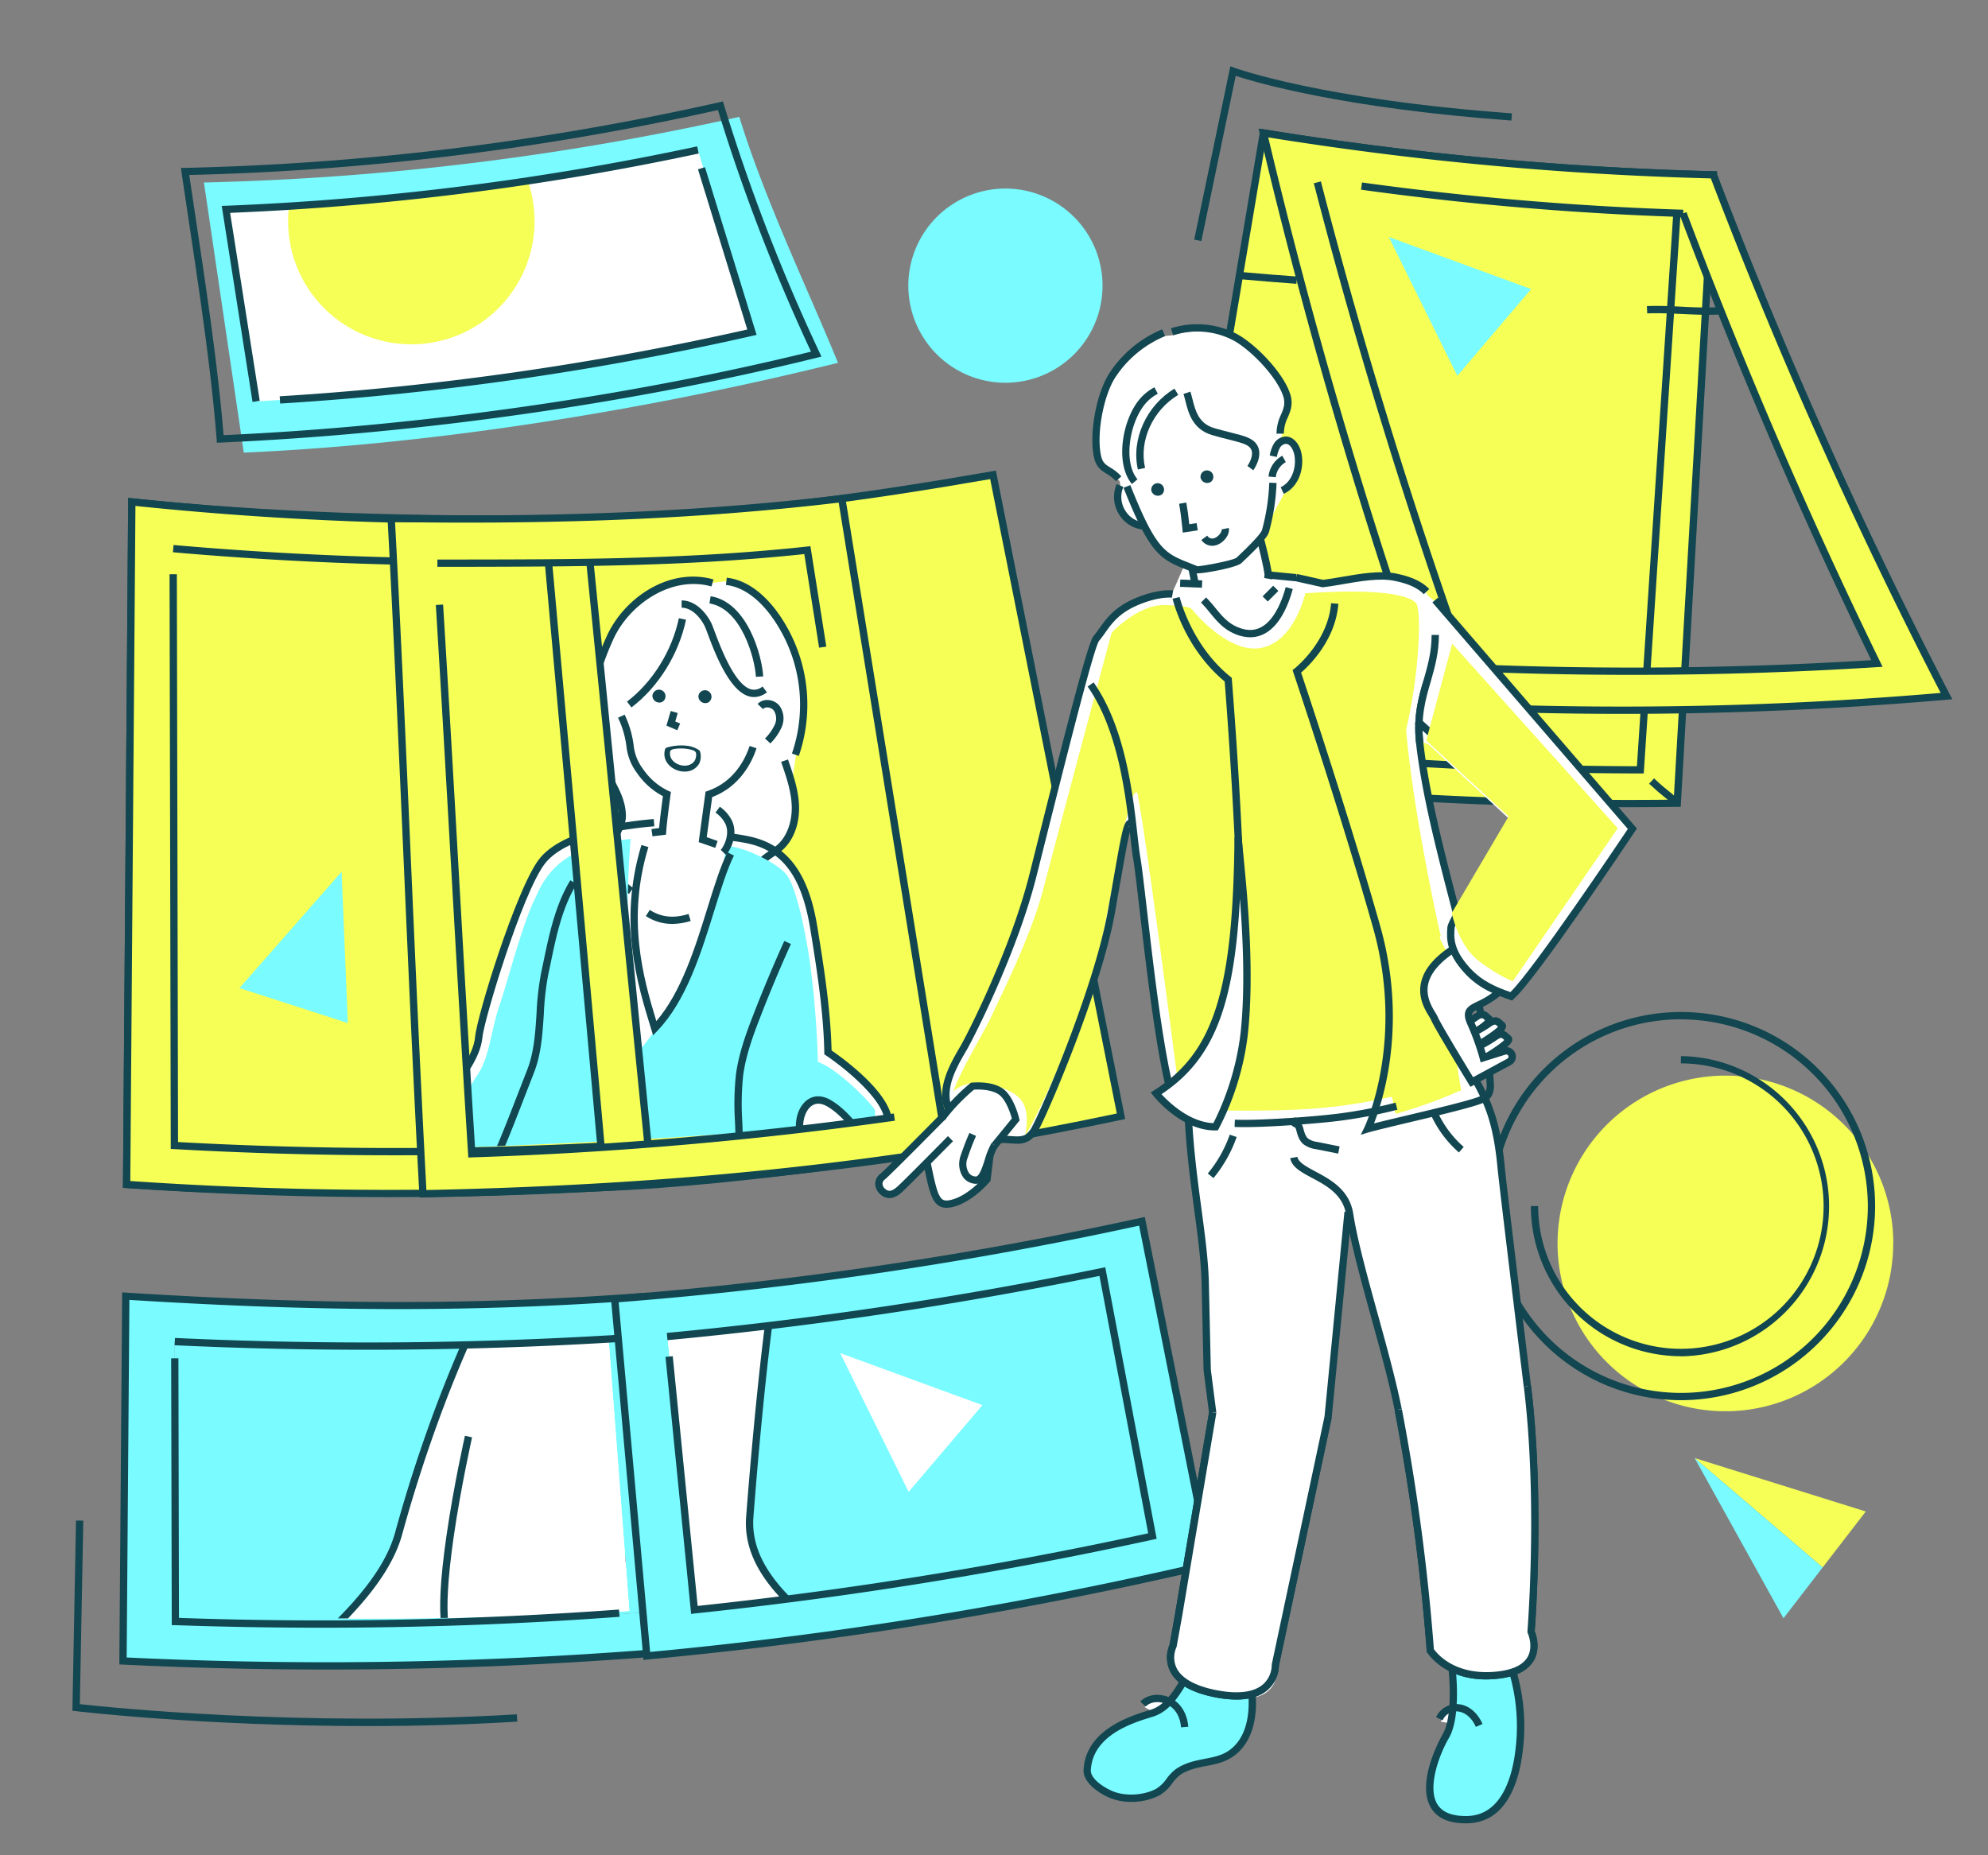 <svg xmlns="http://www.w3.org/2000/svg" xmlns:xlink="http://www.w3.org/1999/xlink" width="780" height="728" viewBox="0 0 780 728">
  <rect x="0" y="0" width="780" height="728" fill="#808080" stroke="none"/>
  <defs>
    <style>
      .cls-1 {
        fill: none;
      }

      .cls-2 {
        isolation: isolate;
      }

      .cls-3 {
        clip-path: url(#clip-path);
      }

      .cls-4 {
        clip-path: url(#clip-path-2);
      }

      .cls-5 {
        clip-path: url(#clip-path-4);
      }

      .cls-6 {
        mix-blend-mode: multiply;
      }

      .cls-7 {
        fill: #79fbff;
      }

      .cls-8 {
        fill: #f5ff56;
      }

      .cls-9 {
        fill: #fff;
      }

      .cls-10 {
        fill: #124650;
      }

      .cls-11 {
        clip-path: url(#clip-path-8);
      }

      .cls-12 {
        clip-path: url(#clip-path-10);
      }

      .cls-13 {
        clip-path: url(#clip-path-12);
      }
    </style>
    <clipPath id="clip-path">
      <rect class="cls-1" width="780" height="728"/>
    </clipPath>
    <clipPath id="clip-path-2">
      <rect class="cls-1" x="3.74" y="6.49" width="772.52" height="715.03"/>
    </clipPath>
    <clipPath id="clip-path-4">
      <path class="cls-1" d="M68.59,526.44q.12,54.87.23,109.74a1658,1658,0,0,0,183.42-3.43Q247.4,579,242.57,525.2a1600.21,1600.21,0,0,1-174,1.24m193.17-2q5.34,53.63,10.69,107.24a1635.9,1635.9,0,0,0,179.71-29Q442.34,550.89,432.52,499a1576.5,1576.5,0,0,1-170.76,25.49m-91.27-303c4.86,77.08-26,152.79-21.15,229.86,55.66-1.79,146.41-5.19,201.55-13q-17.07-112.39-34.12-224.81a1369.47,1369.47,0,0,1-146.28,8"/>
    </clipPath>
    <clipPath id="clip-path-8">
      <path class="cls-1" d="M63.46,633a1655.67,1655.67,0,0,0,183.44-.9q-4.1-53.83-8.18-107.67a1597.69,1597.69,0,0,1-174-1.17Q64.1,578.16,63.46,633m198.3-108.54q5.34,53.63,10.69,107.24a1635.9,1635.9,0,0,0,179.71-29Q442.34,550.89,432.52,499a1576.5,1576.5,0,0,1-170.76,25.49m-91.27-303c4.86,77.08-26,152.79-21.15,229.86,55.66-1.79,146.41-5.19,201.55-13q-17.07-112.39-34.12-224.81a1369.47,1369.47,0,0,1-146.28,8"/>
    </clipPath>
    <clipPath id="clip-path-10">
      <path class="cls-1" d="M88.63,82.16q5.93,37.68,11.87,75.34A1152.28,1152.28,0,0,0,295,130.07Q284.4,94.46,273.81,58.84A1095.14,1095.14,0,0,1,88.63,82.16"/>
    </clipPath>
    <clipPath id="clip-path-12">
      <rect class="cls-1" x="559.59" y="252.59" width="75.14" height="132.42"/>
    </clipPath>
  </defs>
  <g class="cls-2">
    <g id="レイヤー_1" data-name="レイヤー 1">
      <g class="cls-3">
        <g class="cls-4">
          <g class="cls-4">
            <g class="cls-4">
              <path class="cls-7" d="M328.79,142.37C254.61,160.72,172,174.25,95.65,177.61q-7.82-53-15.64-106A1071.69,1071.69,0,0,0,290.06,45.86c10.2,33.13,27.63,69.2,38.73,96.51"/>
              <path class="cls-8" d="M742.81,487.92A65.85,65.85,0,1,1,677,422.07a65.85,65.85,0,0,1,65.85,65.85"/>
              <path class="cls-9" d="M295,130.07q-10.59-35.61-21.17-71.23A1095,1095,0,0,1,88.63,82.16q5.93,37.68,11.87,75.34A1152.28,1152.28,0,0,0,295,130.07"/>
              <path class="cls-8" d="M658.08,315.19a1489.92,1489.92,0,0,1-204.7-11.54l42.33-251.5A1305.69,1305.69,0,0,0,672.25,68.62q-7.1,123.29-14.17,246.57"/>
              <path class="cls-10" d="M639.28,316.74A1479.27,1479.27,0,0,1,453.2,305.07l-1.48-.19.25-1.47,42.56-252.9,1.41.23A1294.05,1294.05,0,0,0,672.28,67.19l1.48,0L659.43,316.6l-1.33,0Q648.67,316.74,639.28,316.74ZM455,302.41a1476.55,1476.55,0,0,0,201.69,11.37L670.73,70A1296.62,1296.62,0,0,1,496.88,53.79Z"/>
              <path class="cls-7" d="M252.24,632.75Q247.41,579,242.57,525.2a1597.69,1597.69,0,0,1-174,1.24q.12,54.87.23,109.74a1658,1658,0,0,0,183.42-3.43"/>
              <path class="cls-7" d="M452.16,602.76Q442.34,550.89,432.52,499a1576.5,1576.5,0,0,1-170.76,25.49q5.34,53.63,10.69,107.24a1635.9,1635.9,0,0,0,179.71-29"/>
              <path class="cls-8" d="M229.75,203.44c-56.65.89-118.68-.32-178-6.49q-1,133.91-2,267.82c62.63,4.26,133.39,3.5,187.57,1.27s135.57-13.72,202.58-28q-25.09-125.87-50.2-251.72c-53.05,9.23-103.23,16.24-159.88,17.12"/>
              <path class="cls-10" d="M150.35,469.28c-31.71,0-66.79-.78-100.76-3.09l-1.35-.09v-1.35l2.06-269.39,1.56.17C104,201,162.18,203.07,229.73,202c59.24-.92,111.75-8.76,159.66-17.1l1.37-.24L391,186l50.47,253.1-1.38.29c-68.48,14.6-150,25.87-202.82,28C216.61,468.32,185.57,469.28,150.35,469.28Zm-99.23-5.85c71.21,4.76,147,2.79,186.07,1.18,52.33-2.15,132.91-13.25,201-27.68L388.5,188c-47.65,8.26-99.85,16-158.73,16.9l0-1.43,0,1.43c-67,1-124.78-1-176.63-6.34Z"/>
              <path class="cls-10" d="M644.93,303.5h-1.34a1511.57,1511.57,0,0,1-188.1-12l.36-2.83a1509.38,1509.38,0,0,0,186.4,12L657.48,69l2.86.19Z"/>
            </g>
            <g class="cls-11">
              <path class="cls-9" d="M277.77,334.44s0,.19,0,.52l-5-3.55,4.58.9L273.81,331l1.61-12.83.8-.34a13.29,13.29,0,0,1,4.24,5c2.21,4.89-.78,10.34-2.22,11.81l-.47-.15"/>
              <path class="cls-9" d="M289.45,471.61l14.19,2.48c5.21.91,12.14.49,15.33-6.22l15.28-1.45,6.51-14.18c2.17-1.47,4.38-4,6.78-8.15,6.61-11.48-22.73-31.16-22.73-31.16-.32-16.08-2.93-32.65-5.5-48.55-1.81-11.22-5.49-23.63-14.87-30.24-.09-.06-.19-.11-.28-.18.54-.38,1.07-.78,1.57-1.2,4.66-3.95,6.55-10.43,6.34-16.54a40.61,40.61,0,0,0-1.39-8.75l1.81-12.65a60.93,60.93,0,0,0-8.89-54.13C299,234.5,292.65,229,285,228.1l-5.45.61c-15.9-4.43-33.28,6.37-40.13,21.38s-10.86,30.7-5.06,46.15c3.13,8.33,9.79,15.11,9.78,24a11.18,11.18,0,0,1-1,4.26c-11,1.92-24.7,5.8-30.63,13.74-9,12.06-24,61.32-24.65,68.85-.46,5.48-4.43,11.61-6.58,14.56,0,0-6.36,26.84-6.58,28.54-1,7.79,10.5,9.67,18,10.07-1.74,5.67-3.06,12-1.9,15.26,1.67,3.45,5.58,6.24,9.59,8.34l-.71,11c-12.52,18.29-30.73,61.24-43.23,106.89-8.18,29.87-51.63,56.47-54.89,65.68-1.14,3.24,36.73,18.07,37.42,21.11,1.06,4.63,5.92,6.69,10.41,8.08,23.59,7.34,49.5,9.62,75.84,7l-3.09,34.83c-1.31,1.76-10.79,14.71-12.35,22.92-1.67,8.82,4.95,14.15,6.25,31.45s5,19,12.54,22.3,14.9,1.82,17.45-9S240.62,778,240.62,778l-3.18-31.32c1-7.2,3.71-27,6.76-45.85A230.41,230.41,0,0,0,280.08,691c3.34-1.22,7-2.76,9-5.83,1.78-2.74,56.29-19.78,56.14-22.72-.76-14.19-53.66-33.11-51-67.27,3.07-39.82,7.46-81.57,10.91-98.09l-18.7-.46c.93-5,1.82-11.1,2.06-13.08.48-3.85.79-7.62,1-11.95"/>
              <path class="cls-9" d="M237.06,749.55s10.28-77.45,15.46-88.74,7.41-31.18,4.88-53.87L230,617.35c1.18,20.34-1.26,20.28-.95,42.92l-7.72,87.07"/>
              <path class="cls-10" d="M238.48,749.73l-2.84-.37c.42-3.17,10.37-77.79,15.58-89.15s7-30.73,5-51.27l-24.71,9.37a132.07,132.07,0,0,1-.29,20.89,196.55,196.55,0,0,0-.71,21v.14l-7.72,87.08-2.85-.26,7.72-87a200.22,200.22,0,0,1,.71-21.24,130,130,0,0,0,.24-21.54l-.06-1L258.61,605l.21,1.84c2.45,22,.59,42.44-5,54.61C248.78,672.38,238.58,749,238.48,749.73Z"/>
              <path class="cls-9" d="M285,228.1c7.66.86,14,6.4,18.61,12.59a60.89,60.89,0,0,1,8.47,55.46"/>
              <path class="cls-10" d="M313.42,296.62l-2.7-.94a59.14,59.14,0,0,0-8.26-54.14c-3.72-5-9.79-11.13-17.63-12l.32-2.85c8.86,1,15.55,7.7,19.6,13.15A62,62,0,0,1,313.42,296.62Z"/>
              <path class="cls-9" d="M305.08,497.1c-3.44,16.52-7.84,58.27-10.91,98.09-2.63,34.16,50.26,53.08,51,67.27.15,2.94-54.37,20-56.14,22.72-2,3.07-5.63,4.61-9,5.83-44.1,16-90.73,18-130.73,5.58-4.49-1.39-9.35-3.45-10.41-8.08-.69-3-38.56-17.87-37.42-21.11,3.26-9.21,46.71-35.81,54.89-65.68,12.57-45.91,30.91-89.09,43.44-107.2"/>
              <path class="cls-10" d="M204.4,706.12A187,187,0,0,1,148.92,698c-4.88-1.52-10-3.78-11.33-9-1.2-1.36-9.9-5.5-16.28-8.54-17.73-8.44-22.06-10.92-21.13-13.54,1.24-3.53,7-8.68,15.07-15.8,14.58-12.93,34.54-30.64,39.78-49.78,13.26-48.4,32-90.79,43.64-107.64l2.36,1.63C189.51,512,171,554,157.79,602.1c-5.47,19.95-25.8,38-40.64,51.16-6.8,6-12.72,11.28-14.11,14.21,1.73,1.94,12.36,7,19.5,10.41,13.84,6.59,17.38,8.49,17.8,10.31.89,3.89,5.27,5.74,9.43,7,39.8,12.38,85.91,10.4,129.82-5.57,3.07-1.11,6.49-2.53,8.26-5.26.94-1.45,6.35-3.55,25.85-10.54,11.65-4.17,27.45-9.84,30-11.79-.71-4.67-8.25-10.53-16.94-17.28-15.92-12.37-35.72-27.77-34-49.71,2.79-36.18,7.25-80.59,10.94-98.27l2.8.58c-3.17,15.2-7.54,54.55-10.89,97.91-1.57,20.41,17.56,35.28,32.93,47.23,9.93,7.72,17.77,13.81,18.09,19.86.12,2.15-2.81,3.72-31.95,14.17-10.22,3.66-22.92,8.22-24.47,9.49-2.26,3.41-6.15,5-9.62,6.3A223.71,223.71,0,0,1,204.4,706.12Zm-66.75-17ZM290.25,686Z"/>
              <path class="cls-9" d="M183.82,563.69s-17.4,76.82-5.52,81.77"/>
              <path class="cls-10" d="M177.75,646.78c-3.62-1.51-7.84-7.74-2.56-44.26,2.84-19.66,7.19-38.95,7.24-39.14l2.78.63c0,.19-4.37,19.39-7.19,38.93-5,34.78-1.09,40.4.83,41.2Z"/>
              <path class="cls-9" d="M247.59,349.58a23,23,0,0,1-8.28-10.38c-2.72-6.68,4.82-13.09,4.82-19,0-8.89-6.65-15.67-9.78-24-5.8-15.45-1.78-31.14,5.06-46.15s24.23-25.81,40.13-21.38"/>
              <path class="cls-10" d="M246.79,350.77a24.55,24.55,0,0,1-8.81-11c-1.84-4.54.35-8.85,2.29-12.65,1.25-2.46,2.43-4.78,2.43-6.85,0-5.32-2.59-9.9-5.33-14.76a63.59,63.59,0,0,1-4.36-8.74c-6.66-17.73-.28-35.46,5.1-47.25,6.73-14.74,24.21-27.07,41.81-22.16l-.77,2.76c-15.91-4.44-32.34,7.23-38.44,20.59-8.21,18-9.8,32.32-5,45.05a61.34,61.34,0,0,0,4.17,8.35c2.81,5,5.7,10.09,5.7,16.16,0,2.76-1.39,5.5-2.74,8.15-1.82,3.57-3.54,6.95-2.19,10.27a21.56,21.56,0,0,0,7.75,9.73Z"/>
              <path class="cls-10" d="M277.82,275.67a2.57,2.57,0,1,0-3.8-2.32,2.71,2.71,0,0,0,3.8,2.32"/>
              <path class="cls-10" d="M259.78,275.45a2.57,2.57,0,1,0-3.8-2.32,2.71,2.71,0,0,0,3.8,2.32"/>
              <path class="cls-9" d="M267.79,242.88c-2.71,12.82-10.3,25.53-20.89,33.57"/>
              <path class="cls-10" d="M247.76,277.59,246,275.32c10-7.62,17.64-19.86,20.36-32.74l2.8.59C266.33,256.71,258.32,269.58,247.76,277.59Z"/>
              <path class="cls-9" d="M281.1,331.35l-5.39-1.87,2.42-17.76c9.21-3.17,14.75-10.72,17.35-18.55"/>
              <path class="cls-10" d="M280.63,332.7l-6.5-2.25,2.7-19.8.83-.28c10.42-3.58,14.79-12.6,16.46-17.65l2.72.9c-1.8,5.42-6.43,15-17.41,19.15l-2.15,15.74,4.28,1.49Z"/>
              <path class="cls-9" d="M243.72,281c5.23,11.43,1.58,13.41,7.37,21.58a26.25,26.25,0,0,0,10.49,9c-.63,4.7-1.49,11.41-1.71,14.62l-4.11.57"/>
              <path class="cls-10" d="M256,328.17l-.39-2.84,3-.41c.28-3.19.92-8.28,1.49-12.51a28.31,28.31,0,0,1-10.11-9,21.35,21.35,0,0,1-4.23-10.78,36.74,36.74,0,0,0-3.27-11l2.6-1.19a39.73,39.73,0,0,1,3.5,11.8,18.47,18.47,0,0,0,3.73,9.55,25,25,0,0,0,9.91,8.54l1,.43-.14,1.06c-.66,4.91-1.49,11.4-1.7,14.52l-.08,1.17Z"/>
              <path class="cls-10" d="M263,294.65c-1.27,5.08,6.85,7.88,9.5,3.92a4.3,4.3,0,0,0,.63-2.15,2.47,2.47,0,0,0-.12-1.15c-.39-.83-1.76-1.08-2.56-1.25a16.74,16.74,0,0,0-5.61-.16,3.61,3.61,0,0,0-1.66.56c-.06.06-.16.14-.18.23m-2.13-.4a1.2,1.2,0,0,1,.81-.93,19.89,19.89,0,0,1,8.4-.61c2.1.28,4.42,1.62,4.52,2a6.69,6.69,0,0,1-.25,4.88c-3.77,6.53-15.31,2.15-13.48-5.29"/>
              <path class="cls-9" d="M307.82,298.47c2,5.77,4,11.65,4.25,17.75s-1.68,12.59-6.34,16.54c-3.07,2.61-7.43,4.34-8.55,8.21"/>
              <path class="cls-10" d="M298.55,341.37l-2.75-.8c.95-3.25,3.65-5.1,6.26-6.89a32.6,32.6,0,0,0,2.75-2c3.86-3.28,6-9,5.83-15.4-.21-5.94-2.22-11.73-4.17-17.33l2.7-.94c2,5.8,4.11,11.8,4.33,18.18.25,7.33-2.25,13.78-6.84,17.67a34.5,34.5,0,0,1-3,2.19C301.38,337.62,299.21,339.1,298.55,341.37Z"/>
              <path class="cls-10" d="M302.27,291.71l-2.12-1.92a18.89,18.89,0,0,0,3.87-5.5,5.76,5.76,0,0,0-.44-5.52,3.33,3.33,0,0,0-2.45-1.18,2.28,2.28,0,0,0-1.78.64l-2.09-2a5.08,5.08,0,0,1,4-1.54,6.2,6.2,0,0,1,4.58,2.26,8.47,8.47,0,0,1,.86,8.33A21,21,0,0,1,302.27,291.71Z"/>
              <polygon class="cls-10" points="265.74 286.54 261.48 284.74 263.16 278.99 265.91 279.79 264.94 283.1 266.85 283.91 265.74 286.54"/>
              <path class="cls-10" d="M334.56,455.5a36.65,36.65,0,0,1-5.68-.62l-.34-.06L329,452l.34.05c6.6,1.07,11,1.77,17-8.67,4.86-8.46-14.45-24-22.3-29.26l-.62-.41V413c-.32-16.41-3.06-33.38-5.48-48.35-2.4-14.81-6.94-24.12-14.28-29.3-5.63-4-11.13-4.7-18.09-5.63l-1-.14.38-2.83,1,.13c7.06,1,13.16,1.76,19.37,6.13,10.53,7.42,13.86,21.35,15.45,31.18,2.4,14.84,5.11,31.64,5.5,48,5.06,3.47,29.29,21,22.57,32.65C343.77,453.53,339.26,455.5,334.56,455.5Z"/>
              <path class="cls-7" d="M247.4,329.21c-20.39,2-31.28,8.66-37.17,22.77-5.13,9.85-11.3,34-14,41.76-3.69,10.42-4,21.17-9.16,28.48s-12.18,26.27-12.39,28c-1.43,11.5,24.26,10.13,24.26,10.13s-3.58,8.39-4.35,12.76c-.66,3.79,7.67,10.84,26.82,18.54,3,1.19,16.35-33.88,16.35-33.88s-.43,36.61,2.28,37.46c20.84,6.58,33.57,3.16,40.42,2.72,4-7,5.71-26.89,5.71-26.89l17.5,3.06c6.17,1.07,14.79.32,16.7-10.61.9-5.15,23.35-8.37,22.94-27.73,0-1.34-14-16.14-22.41-19.09-.51-20.52-3-39.92-4.42-46.88,0,0-3.59-21.44-8-26.72s-19.39-11.84-23.57-10.86c-2,13.71-6.51,30.39-14.5,48.59a131.9,131.9,0,0,1-19,30.77s-3.54-21.07-4.82-41.32c-1.1-17.36.81-41,.81-41"/>
              <path class="cls-10" d="M256.24,406.25l-.71-2.32c-5.51-17.84-13-42.27-3.86-72.36l2.73.83c-8.52,27.94-2.17,51,3.12,68.28,9.82-11.43,15.25-28.91,20.07-44.44,2.58-8.31,5-16.15,7.82-21.79l2.56,1.27c-2.7,5.43-5.1,13.17-7.65,21.37-5.18,16.68-11,35.58-22.4,47.4Z"/>
              <path class="cls-9" d="M270.58,360c-4.7,1.4-10.39,2.08-16.41-1.75"/>
              <path class="cls-10" d="M263.77,362.55a18.89,18.89,0,0,1-10.37-3.09l1.54-2.41c5.82,3.71,11.19,2.8,15.23,1.59l.82,2.74A25.29,25.29,0,0,1,263.77,362.55Z"/>
              <path class="cls-10" d="M295.88,273.52a7.3,7.3,0,0,1-2.05-.29c-7.82-2.25-13.47-17.35-16.18-24.6-.49-1.31-.92-2.44-1.13-2.87-1.75-3.52-5.06-7.28-9.08-7.29v-2.86c5.32,0,9.5,4.59,11.64,8.88.28.56.66,1.58,1.25,3.14,2.35,6.28,7.85,21,14.29,22.85a4.94,4.94,0,0,0,4.55-1.11l1.74,2.28A8.21,8.21,0,0,1,295.88,273.52Z"/>
              <path class="cls-10" d="M296.58,265.57c-.32-6.67-5.44-26.7-18.22-28.79l.46-2.83c14.68,2.41,20.25,23.92,20.62,31.48Z"/>
              <path class="cls-9" d="M341.79,450c-5-5.72-9.74-13.09-16.43-17-9.72-5.72-14.75,8.54-9.64,15.84L317,450.6a12.2,12.2,0,0,1,.82,12.62,3.79,3.79,0,0,0,1,4.67l15.47-1.47"/>
              <path class="cls-10" d="M318.34,469.36l-.46-.36a5.21,5.21,0,0,1-1.34-6.44,10.75,10.75,0,0,0-.73-11.14l-1.27-1.81c-3.36-4.82-2.94-12.69.91-16.86,2.78-3,6.65-3.38,10.63-1,5.2,3.06,9.16,8,13,12.71,1.31,1.63,2.54,3.16,3.81,4.6l-2.15,1.89c-1.31-1.49-2.62-3.12-3.89-4.69-3.66-4.55-7.45-9.25-12.2-12.05-2.79-1.65-5.25-1.47-7.08.51-2.67,2.89-3.52,9.19-.66,13.28l1.26,1.81a13.59,13.59,0,0,1,.92,14.1,2.37,2.37,0,0,0,.24,2.52l14.8-1.4.27,2.85Z"/>
              <path class="cls-10" d="M273.76,505.23c-10.22,0-21.64-3.15-28.76-5.12-1.36-.37-3.23-.89-4.31-22.13-.23-4.71-.38-9.42-.46-13.1-1.35,3.26-3.08,7.37-4.89,11.42-8.44,18.93-10.27,18.38-11.74,17.93-4-1.21-8.67-3-11.74-4.11-1.24-.47-2.25-.85-2.89-1.07-10.57-3.67-17.13-8-19.5-12.9l-.06-.16c-2.57-7.34,5.33-25.68,5.41-25.87,2.41-5.54,5.5-13.52,9.42-23.61l2.65-6.82c2.64-6.77,3.14-14.49,3.62-21.95a110.44,110.44,0,0,1,1.82-16.05l.93-4.42c2.27-10.89,4.62-22.15,10.51-31.85l2.45,1.48c-5.64,9.28-7.94,20.3-10.16,31-.31,1.49-.62,3-.94,4.44a110.08,110.08,0,0,0-1.76,15.63c-.49,7.68-1,15.63-3.8,22.81l-2.65,6.81c-3.93,10.13-7,18.12-9.47,23.72s-7,18.84-5.36,23.71c1.43,2.88,5.7,7.17,17.83,11.38.66.23,1.69.61,3,1.09,2.95,1.11,7.36,2.76,11.2,3.94,2.5-2,10.08-18.63,16.16-34.09l2.71-6.9,0,7.42c.11,17.68,1.26,37.12,3,39.61,9.69,2.67,27.27,7.46,38.06,3.36,1.12-4.55,2.58-14.25,3-17.4,1.08-8.62,1.3-16.58,1.56-32.7.05-3.44-.08-7-.21-10.36a111,111,0,0,1,.34-18.57c1.06-8.16,3.89-16,6.71-23.26,3.8-9.84,7.93-19.71,12.28-29.31l2.6,1.18c-4.32,9.55-8.43,19.37-12.21,29.16-2.76,7.13-5.53,14.76-6.55,22.6a109.3,109.3,0,0,0-.31,18.09c.13,3.44.26,7,.21,10.51-.26,16.23-.49,24.26-1.58,33-.32,2.6-1.95,13.81-3.23,18.49l-.18.67-.64.27A31.1,31.1,0,0,1,273.76,505.23Z"/>
              <path class="cls-10" d="M181,424.34l-2.21-1.82c.07-.08,7-8.56,7.61-15.55.7-8.29,16-57.62,24.93-69.58,8.49-11.38,31.94-14.92,45.16-16l.24,2.85c-12.74,1-35.28,4.39-43.11,14.87-8.88,11.89-23.8,61.34-24.37,68.11C188.57,415.1,181.29,424,181,424.34Z"/>
            </g>
            <g class="cls-4">
              <polyline class="cls-8" points="715.12 615.06 732.05 593.1 664.89 572.13"/>
              <polyline class="cls-7" points="664.89 572.13 699.76 635 715.12 615.06"/>
              <path class="cls-7" d="M432.47,109.11a38.1,38.1,0,1,1-41-35,38.11,38.11,0,0,1,41,35"/>
            </g>
            <g class="cls-12">
              <path class="cls-8" d="M209.59,83a48.35,48.35,0,1,1-52-44.44,48.35,48.35,0,0,1,52,44.44"/>
            </g>
            <g class="cls-4">
              <path class="cls-10" d="M659.55,549.43a76.16,76.16,0,1,1,76.16-76.16A76.24,76.24,0,0,1,659.55,549.43Zm0-149.46a73.3,73.3,0,1,0,73.3,73.3A73.38,73.38,0,0,0,659.55,400Zm0,132.21a59,59,0,0,1-58.91-58.91h2.86a56,56,0,1,0,56-56v-2.86a58.91,58.91,0,0,1,0,117.81Z"/>
              <path class="cls-7" d="M274,647.16a1627.63,1627.63,0,0,1-225.73,4.6q.54-71.58,1.09-143.16a1535.46,1535.46,0,0,0,210.71-1.11q7,69.84,13.93,139.67m-21.75-14.41Q247.41,579,242.57,525.2a1597.69,1597.69,0,0,1-174,1.24q.12,54.87.23,109.74a1658,1658,0,0,0,183.42-3.43"/>
              <path class="cls-10" d="M127.91,655.12q-39.9,0-79.72-1.94l-1.37-.06,1.11-146,1.51.1c77.47,4.88,138.21,4.92,203.08.11l1.39-.1.14,1.39c2.31,23.22,6.56,46.55,10.66,69.11s8.37,46,10.7,69.34l.15,1.44-1.44.12C225.79,652.94,176.86,655.12,127.91,655.12ZM49.7,650.39a1637.7,1637.7,0,0,0,222.72-4.52c-2.34-22.75-6.5-45.58-10.52-67.67s-8.2-45.09-10.56-68c-64.06,4.68-124.23,4.64-200.57-.12Z"/>
              <path class="cls-7" d="M474.88,613.78a1608,1608,0,0,1-221.11,36q-6.3-70-12.59-140.08a1518.28,1518.28,0,0,0,206.87-30.49q13.41,67.28,26.83,134.55M262.54,532.3q4.95,49.71,9.91,99.43a1636.28,1636.28,0,0,0,179.71-29Q442.34,550.89,432.52,499a1579,1579,0,0,1-170.76,25.5"/>
              <path class="cls-10" d="M252.48,651.35,239.62,508.41l1.44-.12a1505.42,1505.42,0,0,0,206.68-30.45l1.43-.31,27.39,137.33-1.35.32a1620.41,1620.41,0,0,1-221.31,36ZM242.73,511l12.34,137.21a1617.67,1617.67,0,0,0,218.14-35.53L446.93,480.94A1507.6,1507.6,0,0,1,242.73,511ZM271.17,633.3,261.11,532.44l2.85-.28,9.77,98a1648.25,1648.25,0,0,0,176.77-28.5l-19.12-101a1593.78,1593.78,0,0,1-169.49,25.22l-.26-2.85a1589,1589,0,0,0,170.6-25.47l1.42-.29,20.17,106.55-1.36.3a1649.17,1649.17,0,0,1-179.86,29Z"/>
              <path class="cls-8" d="M255.8,464.73a1501.82,1501.82,0,0,1-206.11,0q1-133.92,2-267.82a1318.13,1318.13,0,0,0,178,6.49q13,130.65,26.05,261.29m-20-15L215.15,220.25a1380.21,1380.21,0,0,1-147.21-5q.24,117.1.49,234.21a1536.74,1536.74,0,0,0,167.36.3"/>
              <path class="cls-10" d="M152.67,469.74c-34.14,0-68.34-1.18-103.08-3.55l-1.35-.09,2.07-270.74,1.56.16A1304.91,1304.91,0,0,0,229.71,202l1.33,0,26.33,264.09-1.47.1C221.23,468.55,187,469.74,152.67,469.74ZM51.12,463.43a1489.94,1489.94,0,0,0,203.11,0L228.46,204.91a1310.09,1310.09,0,0,1-175.32-6.38ZM155,453.33c-28.9,0-57.85-.81-86.63-2.42L67,450.84l-.47-225.52h2.86l.47,222.82a1548.64,1548.64,0,0,0,164.37.3L213.84,221.71a1379.49,1379.49,0,0,1-146-5l.25-2.85a1374.64,1374.64,0,0,0,147.06,5l1.33,0,20.89,232.33-1.48.08C209.06,452.62,182,453.33,155,453.33Z"/>
              <path class="cls-10" d="M657.13,316.26c-2.68-2.39-3.8-3.29-4.79-4.09-1.17-.95-2.19-1.77-5.31-4.64l1.94-2.1c3,2.81,4,3.6,5.17,4.52s2.16,1.74,4.89,4.17Z"/>
              <path class="cls-10" d="M508.65,111.36c-8.7-.63-13-1-21.69-1.77l.26-2.84c8.71.78,13,1.13,21.64,1.76Z"/>
              <path class="cls-10" d="M670.07,123.53c-3.33,0-6.82-.16-10.24-.32-4.62-.21-9.4-.43-13.53-.23l-.13-2.86c4.26-.2,9.1,0,13.79.23a142.12,142.12,0,0,0,14.79.18l.19,2.85C673.38,123.48,671.75,123.53,670.07,123.53Z"/>
              <path class="cls-8" d="M763.68,273.14a1472.24,1472.24,0,0,1-202,3.65,2193,2193,0,0,1-66-224.64A1305.69,1305.69,0,0,0,672.25,68.62a1965.42,1965.42,0,0,0,91.43,204.52M516.93,71.55Q542,168.2,575.52,262a1506.25,1506.25,0,0,0,161-1.64q-42.28-86.61-76.08-176.62"/>
              <path class="cls-10" d="M636.45,280.12c-24.84,0-49.71-.63-74.83-1.91l-1,0-.32-.91a2206.24,2206.24,0,0,1-66-224.78l-.5-2.08,2.12.34A1294.05,1294.05,0,0,0,672.28,67.19l1,0,.34.9A1975.75,1975.75,0,0,0,765,272.48l1,1.9-2.13.19C720.86,278.28,678.72,280.12,636.45,280.12Zm-73.73-4.71a1462.33,1462.33,0,0,0,198.71-3.51A1978.23,1978.23,0,0,1,671.25,70,1298.16,1298.16,0,0,1,497.59,53.91,2208.81,2208.81,0,0,0,562.72,275.41Zm77.71-10.6q-32.61,0-65-1.39l-1-.05-.33-.9c-22.19-62-41.92-126.07-58.62-190.56l2.77-.72c16.6,64.1,36.19,127.82,58.22,189.41a1512.69,1512.69,0,0,0,157.74-1.55c-27.47-56.43-52.77-115.24-75.19-174.82l2.68-1c22.64,60.17,48.22,119.56,76,176.5l.94,1.92-2.13.13C704.66,263.8,672.49,264.81,640.43,264.81Z"/>
              <path class="cls-10" d="M126.27,638.71q-28.8,0-57.51-1l-1.37,0L67.16,533H70l.22,101.86a1597,1597,0,0,0,172.64-3.28l.21,2.85C204.45,637.29,165.35,638.71,126.27,638.71Z"/>
              <path class="cls-7" d="M242.57,525.2a1597.69,1597.69,0,0,1-174,1.24"/>
              <path class="cls-10" d="M144.16,529.64q-37.86,0-75.64-1.77l.14-2.86a1609.42,1609.42,0,0,0,173.82-1.24l.18,2.85C210.05,528.63,177.12,529.64,144.16,529.64Z"/>
              <polygon class="cls-7" points="571.79 147.47 600.73 113.43 544.93 93.01 571.79 147.47"/>
              <polygon class="cls-9" points="356.51 585.41 385.46 551.37 329.65 530.95 356.51 585.41"/>
              <polygon class="cls-7" points="93.96 387.71 136.47 401.45 134.03 342.08 93.96 387.71"/>
              <path class="cls-10" d="M99.08,157.72,87,80.8l1.61-.06a1088.35,1088.35,0,0,0,184.94-23.3l.6,2.8A1091.34,1091.34,0,0,1,90.29,83.53l11.62,73.75Z"/>
              <path class="cls-10" d="M109.92,158.35l-.18-2.85A1152.49,1152.49,0,0,0,293.2,129.29L273.86,66.44l2.74-.84,20.25,65.81-1.51.34A1155.91,1155.91,0,0,1,109.92,158.35Z"/>
              <path class="cls-10" d="M471.35,94.6l-2.8-.58L482.73,26l1.56.58c.33.12,34,12.45,108.93,17.9L593,47.3c-66.44-4.84-100.7-15.08-108.16-17.54Z"/>
              <path class="cls-10" d="M144,677.3c-64.83,0-113.68-5.78-114.31-5.86l-1.28-.15,1.41-74.64,2.86.05-1.36,72c10.68,1.19,86.25,9.08,171.45,4l.17,2.85C182.49,676.82,162.58,677.3,144,677.3Z"/>
              <path class="cls-9" d="M281.57,317.73a13.26,13.26,0,0,1,4.32,4.93c2.27,4.85-.65,10.34-2.06,11.83"/>
              <path class="cls-10" d="M284.86,335.48l-2.07-2c1-1,3.8-6,1.8-10.24a11.83,11.83,0,0,0-3.86-4.38l1.69-2.3a14.44,14.44,0,0,1,4.76,5.47C289.82,327.68,286.4,333.86,284.86,335.48Z"/>
              <path class="cls-10" d="M85.09,173.73,85,172.35c-2.14-27.09-6.74-57.78-11.2-87.46-.87-5.83-1.75-11.65-2.6-17.41L71,65.88l1.61,0A1063.4,1063.4,0,0,0,282.34,40.1l1.3-.29.39,1.27a728.81,728.81,0,0,0,37.52,97.26l.75,1.58-1.7.43c-73,18.05-156.14,29.89-234.13,33.32ZM74.25,68.66c.77,5.24,1.57,10.51,2.36,15.81C81,113.7,85.53,143.9,87.72,170.75c76.81-3.47,158.52-15.09,230.49-32.76a734,734,0,0,1-36.53-94.81A1065.85,1065.85,0,0,1,74.25,68.66Z"/>
              <path class="cls-8" d="M660.43,83.73A1207.66,1207.66,0,0,1,534.15,73"/>
              <path class="cls-10" d="M660.38,85.16A1201.06,1201.06,0,0,1,534,74.43l.39-2.83A1200.94,1200.94,0,0,0,660.47,82.3Z"/>
              <path class="cls-8" d="M371.61,451.33c-67.81,10.75-137,15.73-205.66,17.1C161.24,380.22,158,293,153.31,204.82a1306.37,1306.37,0,0,0,177-9.17l41.34,255.68m-20.72-13c-11.38-74.93-22.15-146.49-33.52-221.43-48.79,5.28-96.08,5-145.16,5.1,4.87,77.08,8,153.64,12.87,230.71a1524.19,1524.19,0,0,0,165.81-14.38"/>
              <path class="cls-10" d="M164.59,469.89l-.07-1.39c-2.35-44.08-4.32-89-6.22-132.44s-3.88-88.46-6.24-132.58L152,202l1.53,0c67.64,1.06,123.74-1.4,176.58-7.75l1.37-.17.22,1.36,41.57,257.1-1.42.23c-63.13,10-130.46,15.6-205.85,17.11Zm-9.59-265c2.32,43.65,4.27,88.08,6.15,131.07s3.83,87.41,6.15,131c74.14-1.53,140.47-7,202.67-16.82l-40.9-252.92C276.9,203.43,221.5,205.85,155,204.86ZM183.74,454.2l-.08-1.39c-2.48-39.16-4.65-77.28-6.75-114.15C175.05,306,173.12,272.13,171,237.4l2.85-.18c2.15,34.74,4.08,68.57,5.94,101.28,2.07,36.43,4.22,74.08,6.65,112.75a1532.24,1532.24,0,0,0,164.26-14.32l.41,2.83a1536,1536,0,0,1-166,14.39ZM321.38,254.14l-5.81-36.72c-45.85,4.87-89.82,4.91-136.34,5h-7.62v-2.86h7.62c46.9-.05,91.2-.09,137.39-5.09l1.35-.15,6.24,39.42Z"/>
              <path class="cls-9" d="M599.91,545.19c-5-40.74-9.77-80.52-10.24-85.52-1.54-16.5-4.47-24.68-10-34.56l-.25.1a1.48,1.48,0,0,0,0-.21l13.23-7.17a2.31,2.31,0,0,0-1.8-4.23l-6.54,2c2.87-1.74,9.36-5.88,8-6.95-1.77-1.36-2-2.92-5.82-.19a39.39,39.39,0,0,1-5.37,3.1c-.07-.19-.13-.38-.2-.58,1.81-1.06,10.53-6.31,9-7.53-1.77-1.36-2-2.92-5.82-.19a31.54,31.54,0,0,1-3,1.88c2.45-1.72,4.61-3.55,3.75-4.21-1.76-1.37-2-2.93-5.82-.19-.51.36-1.06.72-1.63,1.07-2.47-6.38,3.6-4.66,11.44-11.45,1.59.64,3.19,1.22,4.8,1.78,8.67-7.47,47.52-65.78,47.52-65.78l-77.36-89.75-4.43-3.6,1,.31a15.85,15.85,0,0,0-4.53-3.2l-.15-.13-.19,0a34.06,34.06,0,0,0-7.39-2.3,29.92,29.92,0,0,0-7-.46c-7.13.27-15.2,2.25-21.45,3l-10.39-2.33c.68.12-11.66-1.17-11-1a137.43,137.43,0,0,0-3.09-14.16h0a10.17,10.17,0,0,0,2.09-3.18c.59-2.33,1.07-4.4,1.46-6.39l5.07-9.43c5.19-2.41,7.35-9.06,6.09-14.64-.57-2.52-2.32-5.3-4.91-5.15a3.5,3.5,0,0,0-1.3.39l-1.22-3,.55.13c-.08-6.69,4.62-9,2.48-15.32-2.65-7.87-13.3-19.1-20.72-22.82a32.28,32.28,0,0,0-24.19-1.83l-3.28.33a44.1,44.1,0,0,0-20.37,17.1c-4.71,7.67-7.53,22.78-5.56,31.57,1.15,5.13,4.44,4.69,7.95,8.33l.61,3.62c-2.51,7.1,2.46,14.69,9.52,15.25l.25,0a39.24,39.24,0,0,0,6.66,9.85,23.32,23.32,0,0,0,8,5l-5.16,11.78A33.4,33.4,0,0,0,447.25,237c-10.7,4.29-12.81,10.41-16.51,14.71-2.23,2.59-13.18,46.29-24.79,92.69-7.71,30.82-25.21,64.53-27.25,68-5,8.4-8.95,16.23-5.9,24.22-.75.89-1.5,1.82-2.23,2.78-2.24,2.27-21.51,21.8-23.69,23.53s-1.59,4.49.16,5.94c2,1.64,4,1.39,6.7-1.09,1.32-1.21,6-5.93,10.55-10.46a2.51,2.51,0,0,0,0,.27c2.82,13.73,3.63,17.7,10.59,15.6s12.94-9.25,12.94-9.25l1.07-8.87a22.08,22.08,0,0,1,1.83-4.36l2.15-2.65c1.61.19,3.22.33,4.78.43,2,.12,4.18.22,5.93-.79a9.81,9.81,0,0,0,3.34-4c3.52-6.42,24.31-54.41,29.75-84.9,4.74-26.61,6-36.46,7.83-34.19l.25-1.45c.75,6.24,1.24,11.43,1.8,14.71,2,11.48,6.4,61.58,12.32,87.68a2.81,2.81,0,0,0,.54,1c-1.67,1.29-3.41,2.52-5.26,3.7a43.67,43.67,0,0,0,12.74,10.38c1.39,25.65,6.21,46.36,6.58,64.58l.77,33.59,2.13,16.68L463,634.93,460.86,647s-5.21,6.87,4.23,13.78a46.26,46.26,0,0,1-5.68,8.09c-3.68-1.93-8.1-1.44-10.35,1l5.22,2.88a12.64,12.64,0,0,1-1.94.77c-8.95,2.72-24.4,7.86-25.18,22.22-.23,4.1,5.29,7.79,9,9.47a22.93,22.93,0,0,0,18.68-.81c3.48-1.84,5.17-6.09,8.06-8,8.32-5.43,17.27-2,24.13-10.42,5.16-6.35,5.11-15.59,4.77-19.81C502.24,664,501,654.6,501,654.6l20.73-97.4,7.82-80.45-.24-.15.58-.17c.09.41.22.78.28,1.21,3.12,19.89,14.54,53.77,19,76.71a834.84,834.84,0,0,1,12.57,94.38,21.91,21.91,0,0,0,8.54,7,87.9,87.9,0,0,1,.3,15.69,7.37,7.37,0,0,0-5.28,4.17l4.61.77a20,20,0,0,1-2.05,6c-4.69,8.09-14.93,33.26,8.34,32.83,14.24-.26,19-15.59,20.36-27.35a76.3,76.3,0,0,0-2.53-30.62c13.31-4.25,7.27-15.79,7.27-15.79s4.18-50.39-1.42-96.27m-17.37-129h0v0Zm-11.63-60.61c-.39.77-.88-3.28-1.06-2.78-4.84-24.69-9.9-38.72-12.25-60.25l.21-1.47,2.64,1,32,29.54L572,357.05s-1.6-3.25-1.06-1.46"/>
              <path class="cls-7" d="M469.36,651.19c-5.64,9.2-9.32,18.61-17.61,21.13-8.95,2.71-24.4,7.85-25.19,22.22-.22,4.09,5.3,7.79,9,9.46a23,23,0,0,0,18.68-.8c3.48-1.85,5.16-6.1,8.05-8,8.33-5.43,17.27-2,24.14-10.42s4.5-22,4.5-22"/>
              <path class="cls-10" d="M443.88,707.06a22,22,0,0,1-8.86-1.75c-4.72-2.11-10.14-6.22-9.88-10.85.86-15.83,18.61-21.21,26.19-23.51,6.12-1.86,9.61-8,13.64-15.08,1-1.77,2-3.6,3.17-5.43l2.44,1.5c-1.1,1.78-2.13,3.59-3.12,5.34-4.16,7.31-8.08,14.22-15.3,16.4-7.6,2.31-23.41,7.1-24.17,20.93-.16,3,4.13,6.27,8.19,8.09,5,2.24,12.36,1.92,17.43-.77a14.58,14.58,0,0,0,4.13-4,17,17,0,0,1,3.81-3.89c3.75-2.44,7.53-3.18,11.18-3.89,4.82-.93,9-1.74,12.63-6.23,6.36-7.84,4.23-20.78,4.2-20.91l2.82-.48c.1.58,2.39,14.33-4.8,23.2-4.3,5.29-9.38,6.28-14.3,7.23-3.39.66-6.89,1.34-10.17,3.47a15.22,15.22,0,0,0-3.13,3.28,16.8,16.8,0,0,1-5,4.77A24.07,24.07,0,0,1,443.88,707.06Z"/>
              <path class="cls-10" d="M463.38,677.8c-.37-4.69-2.72-8.11-6.44-9.41-2.8-1-5.85-.46-7.43,1.24l-2.1-1.94c2.37-2.55,6.57-3.35,10.47-2,4.77,1.66,7.89,6.1,8.35,11.88Z"/>
              <path class="cls-7" d="M568.32,645.22c2.16,10.58,3.32,28.48-1,36-4.69,8.09-14.94,33.27,8.34,32.83,14.24-.26,19-15.59,20.35-27.35a75.44,75.44,0,0,0-6.89-42.06q-.52-1.1-1.08-2.19"/>
              <path class="cls-10" d="M575.05,715.47c-6.65,0-11.24-2.07-13.65-6.17-6-10.19,4.22-28.06,4.66-28.82,4.08-7.05,3-24.69.86-35l2.8-.57c2,10,3.53,28.84-1.19,37-4,6.87-8.49,19.44-4.66,25.94,1.92,3.26,5.85,4.86,11.74,4.75,14-.26,17.89-16.45,19-26.08a74.26,74.26,0,0,0-6.77-41.29c-.34-.72-.69-1.44-1-2.15l2.55-1.3c.37.74.73,1.48,1.09,2.23a77,77,0,0,1,7,42.83c-1.18,10.56-5.57,28.32-21.75,28.62Z"/>
              <path class="cls-10" d="M579.06,677.63c-1.67-3.77-4.5-6-7.56-6.09a5.84,5.84,0,0,0-5.47,3.51l-2.58-1.23a8.82,8.82,0,0,1,8.09-5.14c4.21.05,8,3,10.14,7.8Z"/>
              <path class="cls-10" d="M500.85,170.18a17.67,17.67,0,0,1,1.78-7.52c1-2.41,1.82-4.3.79-7.35-2.62-7.75-13.19-18.58-20-22a30.74,30.74,0,0,0-23.11-1.75l-.89-2.72a33.66,33.66,0,0,1,25.28,1.91c7.34,3.69,18.54,15.05,21.44,23.64,1.37,4.08.24,6.77-.86,9.38a15,15,0,0,0-1.56,6.38Z"/>
              <path class="cls-10" d="M464.06,209l-.14-1.51c-.36-3.75-.69-6.32-1.29-9.81l2.82-.48c.53,3.08.86,5.45,1.17,8.51l2.88-.45.44,2.83Z"/>
              <path class="cls-10" d="M475.59,214.17a5.19,5.19,0,0,1-4.22-2.28l2.3-1.7a2.3,2.3,0,0,0,3.08.85c1.56-.69,2.73-2.43,2.56-3.31l2.81-.55c.49,2.55-1.78,5.41-4.22,6.48A5.79,5.79,0,0,1,475.59,214.17Z"/>
              <path class="cls-10" d="M446.46,184.24c-2.7-11.77,3.33-25.12,14.35-31.74l1.47,2.45c-10,6-15.47,18.05-13,28.65Z"/>
              <path class="cls-10" d="M444.11,189.92c-6.73-8-3.82-25.35,3.19-33.47a19.53,19.53,0,0,1,5.64-4.47l1.33,2.53a16.67,16.67,0,0,0-4.8,3.8c-6.25,7.24-8.91,23-3.17,29.77Z"/>
              <path class="cls-10" d="M437.86,188.83a16.07,16.07,0,0,0-3.68-2.92c-2.09-1.31-4.06-2.56-4.93-6.4-2-8.93.73-24.48,5.74-32.63a45.56,45.56,0,0,1,21-17.66l1.12,2.63a42.66,42.66,0,0,0-19.71,16.53c-4.61,7.49-7.22,22.32-5.39,30.5.6,2.69,1.76,3.41,3.67,4.61a18.87,18.87,0,0,1,4.28,3.43Z"/>
              <path class="cls-10" d="M469.61,225a2,2,0,0,1-.67-.08c-1.2-.51-2.36-1-3.47-1.41-3.89-1.53-7.56-3-10.84-6.25-4.23-4.21-8-11.22-13.81-25.85l2.66-1.06c5.67,14.23,9.24,21,13.17,24.88,2.86,2.86,6.11,4.14,9.87,5.62,1.07.42,2.17.86,3.31,1.35,2.25-.09,13.94-2.26,15.33-3.37l.61-.57c7.37-7,9.17-9.46,9.39-10.32A81.94,81.94,0,0,0,498,189.41l2.86.12a84.68,84.68,0,0,1-2.94,19.12c-.49,1.93-3.44,5.32-10.21,11.7l-.62.59C485.29,222.68,472.82,225,469.61,225Zm.46-2.7Z"/>
              <path class="cls-9" d="M499.6,179a12.59,12.59,0,0,1,1.31-4,4.48,4.48,0,0,1,3.35-2.29c2.58-.15,4.34,2.63,4.91,5.15,1.26,5.58-.91,12.23-6.09,14.64"/>
              <path class="cls-10" d="M503.68,193.78l-1.2-2.6c4.66-2.16,6.35-8.32,5.29-13-.38-1.68-1.6-4.16-3.42-4a3.06,3.06,0,0,0-2.21,1.6,11.18,11.18,0,0,0-1.14,3.53l-2.8-.57a13.48,13.48,0,0,1,1.49-4.43,5.77,5.77,0,0,1,4.48-3c3.36-.22,5.68,3.1,6.39,6.26C511.86,183.26,509.88,190.9,503.68,193.78Z"/>
              <path class="cls-10" d="M448.61,207.83a12.51,12.51,0,0,1-9.59-6.06,12.89,12.89,0,0,1-.9-11.82l2.64,1.11a10,10,0,0,0,.7,9.22,9.67,9.67,0,0,0,7.38,4.7Z"/>
              <path class="cls-10" d="M500.55,187.25,497.7,187a10.56,10.56,0,0,1,5.42-8.17l1.36,2.51A7.8,7.8,0,0,0,500.55,187.25Z"/>
              <rect class="cls-10" x="467.48" y="226.04" width="2.86" height="8.6" transform="matrix(0.04, -1, 1, 0.04, 218.24, 688.71)"/>
              <path class="cls-10" d="M558.62,233.16c-3.06-3.17-7.77-4.47-11.53-5.25-5.69-1.18-13.37.14-20.14,1.31-2.8.48-5.44.94-7.86,1.22l-.24,0-10.62-2.38c-.42,0-.93-.06-1.53-.12l-3.8-.38-3.74-.37,0,.18L496,226.8l.15-1.28c-.44-3.62-2.41-11.35-3-13.68l2.77-.72c.73,2.82,2.37,9.31,3,13.19l.57.05,3.8.38c2.26.22,5.08.51,5.4.52l-.06,1.32.26-1.31,1.35.25v0l8.87,2c2.27-.27,4.79-.71,7.45-1.17,7-1.21,15-2.58,21.21-1.29,4.17.86,9.41,2.33,13,6.07Z"/>
              <path class="cls-10" d="M490.55,250.06a16,16,0,0,1-6.65-1.59c-4.16-1.9-6.79-5.11-9.33-8.21a48.91,48.91,0,0,0-3.36-3.83l2-2a52,52,0,0,1,3.55,4c2.44,3,4.75,5.79,8.3,7.42s6.58,1.76,9.33.47c5.71-2.67,8.76-11.13,10.07-15.94l2.76.75c-1.76,6.46-5.2,14.78-11.62,17.79A11.83,11.83,0,0,1,490.55,250.06Z"/>
              <path class="cls-10" d="M583.1,659c-16.35,0-22.85-10.18-23.14-10.65l-.19-.3,0-.36a841.7,841.7,0,0,0-12.55-94.2c-2.09-10.67-5.74-23.9-9.27-36.69-4.17-15.12-8.1-29.41-9.77-40.08-1.26-8-7.74-11.49-13.45-14.54-4.23-2.26-7.88-4.22-8.51-7.72l2.82-.51c.38,2.14,3.47,3.79,7,5.7,6,3.21,13.44,7.19,14.92,16.63,1.65,10.51,5.56,24.72,9.71,39.76,3.54,12.84,7.2,26.12,9.32,36.9a843.56,843.56,0,0,1,12.56,94.18c1.24,1.74,8.46,10.74,25.29,8.73,5.9-.71,9.77-2.63,11.51-5.72,2.32-4.13.08-9.17.06-9.22l-.15-.34,0-.37c0-.51,4.1-50.77-1.41-96-6.41-52.56-9.85-81.34-10.25-85.55-1.56-16.68-4.52-24.54-9.81-34l2.5-1.39c5.36,9.59,8.56,18,10.16,35.12.38,4.13,3.93,33.68,10.24,85.48,5.3,43.5,1.8,91.62,1.44,96.2.57,1.43,2.34,6.7-.3,11.43-2.21,3.94-6.81,6.36-13.68,7.18A44.06,44.06,0,0,1,583.1,659Z"/>
              <path class="cls-10" d="M485.11,666.9a43.66,43.66,0,0,1-8.31-.88c-9.31-1.81-15.28-5.27-17.74-10.28a12.56,12.56,0,0,1-.17-10.37L461,633.49l13.35-79.25-2.13-16.61-.76-33.6c-.18-9-1.51-18.94-2.91-29.41-1.47-10.92-3.12-23.3-3.77-36.85l2.86-.13c.64,13.42,2.29,25.73,3.74,36.6,1.42,10.55,2.75,20.52,2.94,29.73l.76,33.52,2.16,16.81L463.85,634l-2.22,12.28-.09.18a9.67,9.67,0,0,0,.1,8.07c2,4.09,7.46,7.1,15.7,8.7s14.46.88,18.12-2.22a10.21,10.21,0,0,0,3.51-7.53v-.17l0-.17,20.71-97.32,7.82-80.38,2.84.28-7.85,80.61-20.69,97.25a13.15,13.15,0,0,1-4.48,9.57C494.42,665.64,490.32,666.9,485.11,666.9Z"/>
              <path class="cls-8" d="M446.23,311.11c3.59,17.22,17.28,124.13,17.28,124.13s25.05,1.3,48.75,0a210.16,210.16,0,0,0,33.55-4.83c.84-.22,1.22,6.83,2,6.62a195.3,195.3,0,0,0,25.48-9.23,374.57,374.57,0,0,1-5.13-50c2.65-.86-4.92-10.5-2.85-10.48-.67-2.28-11.19-50.49-13.6-81,5.67-24.37,5.83-47.51,3.91-49.62-6.39-7-43.5-3.87-43.5-3.87s-4.17,18.92-17.31,21.41-27.18-15.18-27.18-15.18-.51-1.47-10.8-1.64-20.66,10.81-20.66,10.81-14.77,54.92-26.93,101c-5.07,19.21-17.57,43.48-19.82,48.65-2.74,6.33-12.12,21.06-15.37,30.45,0,0,6.4-7.31,21.25-.56,7,3.17,8.56,8,7,17.45,2-1.43,24.49-47.58,31-81.12,6.67-34.52,10.37-55.3,12.91-53"/>
              <path class="cls-10" d="M399,448.79c-.72,0-1.4-.05-2-.08-9.86-.63-21.71-2.56-25.82-12-3.86-8.84.3-17.12,5.69-26.26,2.2-3.72,19.53-37.38,27.1-67.61,14.07-56.24,22.78-90.58,25.09-93.27.79-.92,1.53-2,2.3-3.05,2.72-3.82,6.09-8.58,14.76-12.06,8.89-3.57,13.95-2.8,14.16-2.77l-.47,2.83s-4.56-.64-12.62,2.6c-7.89,3.16-10.87,7.36-13.5,11.06-.81,1.15-1.58,2.24-2.46,3.26-2.2,3-14,50.35-24.49,92.09-7.64,30.55-25.18,64.61-27.4,68.38-5,8.45-8.86,16.06-5.54,23.66,3.49,8,14.33,9.7,23.38,10.27,1.65.1,3.69.23,5.13-.6a8.66,8.66,0,0,0,2.8-3.46c3.64-6.63,24.24-54.41,29.59-84.47.83-4.62,1.54-8.73,2.18-12.37,3.4-19.47,4-22.72,6.11-23.26a2,2,0,0,1,2.06.79l-2.22,1.8a1,1,0,0,0,.64.21.94.94,0,0,0,.64-.25c-.91,1.11-2.38,9.54-4.41,21.2q-1,5.46-2.18,12.38c-5.41,30.37-26.23,78.65-29.9,85.34a11.08,11.08,0,0,1-3.88,4.57A9.37,9.37,0,0,1,399,448.79Zm44.93-125.41-1.12.89h0Z"/>
              <path class="cls-10" d="M475.14,189.05a2.52,2.52,0,1,0-4.08-1.54,2.66,2.66,0,0,0,4.08,1.54"/>
              <path class="cls-10" d="M455.8,194.06a2.51,2.51,0,1,0-4.07-1.54,2.65,2.65,0,0,0,4.07,1.54"/>
              <path class="cls-10" d="M491.74,184.53l-2.31-1.69c.77-1.07,2.55-4.31,1.48-6.47-.91-1.85-3.29-2.51-8.58-3.85-1.94-.48-4.13-1-6.7-1.78-7.72-2.24-9.35-8.7-10.54-13.41-.25-1-.48-1.94-.75-2.75l2.71-.9c.3.91.55,1.9.82,2.95,1.13,4.49,2.41,9.58,8.56,11.37,2.51.73,4.68,1.27,6.59,1.75,5.56,1.4,8.92,2.24,10.46,5.36C495.52,179.26,491.89,184.31,491.74,184.53Z"/>
              <path class="cls-10" d="M533.9,445.27l1.43-2.92c.16-.33,16-33.6,3.39-78.32-12.82-45.26-31.07-99.55-31.25-100.1l-.32-1,.8-.62c.13-.1,13.13-10.42,14.31-25.61l2.85.22c-1.11,14.39-11.6,24.4-14.62,27,2.48,7.4,19.07,57.24,31,99.3,10.86,38.35,1.16,68.56-2.39,77.59,3-.76,7.32-1.79,12.14-2.93,11.28-2.68,25.32-6,29.17-7.6a4.61,4.61,0,0,0,2.36-1.55,7.13,7.13,0,0,0,.47-3.76c-.85-19-7.07-42.9-13.66-68.21-5.81-22.31-11.81-45.37-14-65.27-1.14-10.4.95-17.73,3-24.81,1.59-5.59,3.1-10.87,3.11-17.57h2.86c0,7.11-1.64,12.82-3.22,18.35-2,6.82-4,13.87-2.89,23.72,2.14,19.69,8.12,42.65,13.9,64.86,6.62,25.46,12.88,49.51,13.75,68.81a9.26,9.26,0,0,1-.9,5.38,7.24,7.24,0,0,1-3.7,2.7c-4.06,1.67-17.63,4.89-29.6,7.73-6.7,1.59-12.49,3-14.86,3.66Z"/>
              <path class="cls-10" d="M488.15,442.28c-1.37,0-2.63,0-3.76-.07l.12-2.85c9.49.4,31.34-1.19,40.88-2.42a183.69,183.69,0,0,0,22.17-4.26l.71,2.77a187.55,187.55,0,0,1-22.52,4.33C518.05,440.77,499.49,442.28,488.15,442.28Z"/>
              <path class="cls-10" d="M477.11,434.6a6.36,6.36,0,0,1-1.55-.22c-4.09-1-17.51-4.84-18.64-9.74-4-17.78-7.31-46.14-9.71-66.85-1.11-9.64-2-17.25-2.62-20.91-.39-2.21-.73-5.31-1.13-8.88-1.74-15.5-4.65-41.43-16.72-58.59l2.34-1.64c12.49,17.75,15.45,44.14,17.22,59.91.39,3.53.74,6.58,1.11,8.71.64,3.74,1.52,11.39,2.65,21.08,2.38,20.64,5.65,48.91,9.65,66.53.51,2.21,9,5.67,16.56,7.61.94.24,1.19.09,1.26,0,1.09-.71,1.89-5.35,3.09-12.37.79-4.57,1.76-10.25,3.24-17.67,5.1-25.59-2.65-125.4-3.35-134.16-15.72-13-20.26-31.68-20.44-32.47l2.78-.66c0,.19,4.61,19,19.94,31.29l.48.38.05.62c.35,4.42,8.73,108.53,3.35,135.56-1.47,7.38-2.45,13-3.23,17.59-1.61,9.39-2.21,12.9-4.35,14.29A3.57,3.57,0,0,1,477.11,434.6Z"/>
              <path class="cls-9" d="M485.79,328.63c-.5,61.76-8.5,85.41-32.19,100.41,0,0,10.51,13.29,23.38,13.11a107.22,107.22,0,0,0,11.16-36c3.34-29.78-1.63-67.44-2.35-77.47"/>
              <path class="cls-10" d="M476.71,443.58c-13.28,0-23.79-13.09-24.23-13.66l-1-1.24,1.34-.85c23.38-14.8,31-38.91,31.53-99.21l2.85-.09c.12,1.67.36,4.13.67,7.24,1.45,14.8,4.47,45.59,1.68,70.49a107.6,107.6,0,0,1-11.33,36.58l-.4.72-.83,0Zm-21-14.24c2.8,3.07,10.95,11,20.37,11.37a107.53,107.53,0,0,0,10.6-34.77c1.95-17.35,1-37.67-.19-53.31C484.18,395.94,475.68,416.08,455.75,429.34Z"/>
              <path class="cls-10" d="M476.11,462.28l-2.23-1.8a49.84,49.84,0,0,0,8.62-15.24l2.71.92A52.84,52.84,0,0,1,476.11,462.28Z"/>
              <path class="cls-10" d="M572.4,452.22a43.87,43.87,0,0,1-11-14.79l2.6-1.19a41,41,0,0,0,10.3,13.82Z"/>
              <path class="cls-10" d="M525.05,452.67l-8.79-1.75a10.37,10.37,0,0,1-4.88-1.95c-1.61-1.39-2.22-3.33-2.76-5.37a2.94,2.94,0,0,0-.47-1.18l-.13-.05c-1.06-.41-1.78-1.08-2.26-3.26l2.79-.62a3.74,3.74,0,0,0,.4,1.19l.1,0c1.05.41,1.77,1.06,2.33,3.17.44,1.65.88,3.08,1.86,3.93a8,8,0,0,0,3.58,1.31l8.79,1.76Z"/>
              <path class="cls-9" d="M574.88,407.51s11-6.37,9.29-7.73-2-2.93-5.82-.19a52.65,52.65,0,0,1-9.55,5"/>
              <path class="cls-10" d="M575.59,408.75l-1.42-2.48c3.43-2,7.31-4.61,8.48-5.91l-.28-.26c-.81-.76-1-.92-3.19.66a54.1,54.1,0,0,1-9.86,5.12l-1-2.66a52.15,52.15,0,0,0,9.24-4.8c3.51-2.49,5-2.11,6.81-.4a7.9,7.9,0,0,0,.72.63,1.91,1.91,0,0,1,.74,1.64C585.67,402.08,582.24,404.92,575.59,408.75Z"/>
              <path class="cls-9" d="M580,410s11-6.37,9.29-7.74-2-2.92-5.82-.18a53.38,53.38,0,0,1-9.55,5"/>
              <path class="cls-10" d="M580.68,411.28l-1.42-2.48c3.43-2,7.31-4.62,8.49-5.91l-.29-.26c-.8-.76-1-.93-3.19.65a53.4,53.4,0,0,1-9.86,5.13l-1-2.66a52.91,52.91,0,0,0,9.24-4.8c3.51-2.49,5-2.12,6.81-.41a7.9,7.9,0,0,0,.72.63,1.92,1.92,0,0,1,.74,1.65C590.76,404.6,587.33,407.45,580.68,411.28Z"/>
              <path class="cls-9" d="M582.41,415.24s11.06-6.37,9.29-7.73-2-2.93-5.82-.19a53.38,53.38,0,0,1-9.55,5"/>
              <path class="cls-10" d="M583.13,416.48,581.7,414c3.43-2,7.31-4.62,8.49-5.91l-.29-.26c-.8-.76-1-.92-3.19.65a53.4,53.4,0,0,1-9.86,5.13l-1-2.66a52.09,52.09,0,0,0,9.25-4.8c3.5-2.49,5-2.12,6.8-.4.22.2.45.41.72.63a1.86,1.86,0,0,1,.74,1.64C593.2,409.8,589.77,412.65,583.13,416.48Z"/>
              <path class="cls-9" d="M589.73,387.75c-8.87,8.81-16.16,5.91-12.74,13.6A96.15,96.15,0,0,1,581.92,415l8.35-2.61a2.31,2.31,0,0,1,1.79,4.23l-14.62,7.93s-13.59-22.19-14.71-25-13.5-15.65,11.1-29.37"/>
              <path class="cls-10" d="M576.93,426.47l-.71-1.15c-1.4-2.29-13.69-22.38-14.82-25.26a11.92,11.92,0,0,0-.7-1.24c-1.63-2.67-4.67-7.63-3-13.89,1.51-5.75,6.71-11.14,15.47-16l1.39,2.5c-8,4.49-12.79,9.28-14.09,14.25s1.19,9.2,2.7,11.67a14.13,14.13,0,0,1,.93,1.68c.75,1.92,8.45,14.78,13.88,23.66l13.43-7.28a.87.87,0,0,0,.42-1,.83.83,0,0,0-.42-.53.86.86,0,0,0-.68-.07l-9.79,3.07-.38-1.47a93.87,93.87,0,0,0-4.85-13.44c-2.58-5.81.45-7.29,4-9a31.38,31.38,0,0,0,9.08-6.18l2,2a33.9,33.9,0,0,1-9.83,6.72c-3.61,1.76-4.08,2-2.62,5.28a102.55,102.55,0,0,1,4.61,12.45l6.94-2.18a3.74,3.74,0,0,1,2.9,6.86Z"/>
              <path class="cls-9" d="M563.12,235.46l77.36,89.75S601.62,383.52,593,391c-6.06-2.12-12.11-4.38-17.5-10.38-6.54-7.29-6.5-12.19-6.14-16.66s27.6-43.72,27.6-43.72l-40.86-37.41"/>
              <path class="cls-10" d="M593.26,392.61l-.78-.27c-5.47-1.91-12.28-4.3-18.09-10.77-6.71-7.48-6.91-12.66-6.51-17.73.35-4.42,21.28-34.94,27.14-43.4l-39.94-36.56,1.93-2.11L598.79,320l-.71,1c-13,18.79-27.05,40.25-27.35,43-.29,3.74-.66,8.4,5.79,15.59,5.06,5.63,10.87,7.86,16.1,9.7,8.82-8.57,41.23-56.81,46.07-64L562,236.39l2.17-1.86,78.07,90.57-.6.9c-1.59,2.39-39.06,58.56-47.78,66.07Z"/>
              <path class="cls-10" d="M555.59,291.52c-1.14-10.4.95-17.73,3-24.81,1.59-5.59,3.1-10.87,3.11-17.57h2.86c0,7.11-1.64,12.82-3.22,18.35-2,6.82-4,13.87-2.89,23.72Z"/>
              <g class="cls-6">
                <g class="cls-13">
                  <path class="cls-8" d="M569.77,252.59l-10.18,38,32.3,29.8L569.6,358.27s2.45,12.59,10.64,18.83S593.59,385,593.59,385l41.14-60Z"/>
                </g>
              </g>
              <path class="cls-9" d="M398.51,439.24l-9.88,12.15-1.36,11.34s-6,7.15-12.94,9.25-7.77-1.87-10.6-15.59,17.85-30.2,17.85-30.2,6.76-.73,10.9,2,6,11.06,6,11.06"/>
              <path class="cls-10" d="M371.33,473.94a5.47,5.47,0,0,1-2.88-.75c-3.09-1.85-4.1-6.72-6.1-16.42-3-14.51,17.47-31,18.34-31.7l.33-.26.41,0c.3,0,7.32-.76,11.84,2.22s6.55,11.57,6.63,11.93l.16.68L390,452l-1.36,11.36-.28.32c-.25.31-6.33,7.5-13.62,9.7A12,12,0,0,1,371.33,473.94Zm10.81-46.36c-2.59,2.16-19.44,16.73-17,28.52,1.74,8.41,2.77,13.43,4.78,14.63.84.5,2.07.46,4-.12,5.68-1.71,10.78-7.13,12-8.48l1.36-11.32L397,438.89c-.68-2.54-2.53-7.72-5.26-9.51C388.58,427.33,383.6,427.48,382.14,427.58Z"/>
              <path class="cls-9" d="M370.2,438s-21.6,21.92-23.91,23.75-1.6,4.49.16,5.94c2,1.64,4,1.39,6.7-1.09S373,446.79,373,446.79"/>
              <path class="cls-10" d="M349,470.13a5.34,5.34,0,0,1-3.47-1.36,5.64,5.64,0,0,1-2.14-4.32,5,5,0,0,1,2-3.85c1.84-1.46,17.79-17.55,23.78-23.63l2,2c-.89.89-21.69,22-24,23.86a2.14,2.14,0,0,0-.92,1.64,2.78,2.78,0,0,0,1.1,2.08c1,.81,2.16,1.4,4.82-1s19.58-19.56,19.75-19.74l2,2c-.7.71-17.16,17.35-19.85,19.83C353.32,468.36,351.39,470.13,349,470.13Z"/>
              <path class="cls-9" d="M390.24,449.38c-2.63,4.19-3.53,13.85-7.35,13.7s-5.78-3.88-4.86-8.29c0,0,1.73-5.36,3.68-9.65"/>
              <path class="cls-10" d="M383,464.52h-.15A6.33,6.33,0,0,1,378,462.1a9.27,9.27,0,0,1-1.38-7.6l0-.15c.07-.23,1.78-5.49,3.74-9.8l2.6,1.18c-1.76,3.89-3.38,8.77-3.59,9.42a6.39,6.39,0,0,0,.84,5.18,3.41,3.41,0,0,0,2.69,1.32c1.36,0,2.6-3.84,3.51-6.68a30.33,30.33,0,0,1,2.56-6.35l2.43,1.52a28.24,28.24,0,0,0-2.27,5.71C387.81,460.11,386.39,464.52,383,464.52Z"/>
              <path class="cls-9" d="M548.61,553.16a836.42,836.42,0,0,1,12.56,94.39s7.42,12,26.86,9.67,12.7-17,12.7-17,4.18-50.39-1.41-96.27"/>
              <path class="cls-10" d="M583.1,659c-16.35,0-22.85-10.18-23.14-10.65l-.19-.3,0-.36a841.7,841.7,0,0,0-12.55-94.2l2.81-.55a843.56,843.56,0,0,1,12.56,94.18c1.24,1.74,8.47,10.74,25.29,8.73,5.9-.71,9.77-2.63,11.51-5.72,2.32-4.13.08-9.17.06-9.22l-.15-.34,0-.37c0-.5,4.1-50.77-1.41-96l2.84-.34c5.3,43.5,1.8,91.62,1.44,96.2.57,1.43,2.34,6.7-.3,11.43-2.21,3.94-6.81,6.36-13.68,7.18A44.06,44.06,0,0,1,583.1,659Z"/>
              <path class="cls-9" d="M475.82,554.27l-13.38,79.48-2.18,12s-7.1,14.17,16.81,18.81,23.33-11.2,23.33-11.2L521.12,556"/>
              <path class="cls-10" d="M485.11,666.9a43.66,43.66,0,0,1-8.31-.88c-9.31-1.81-15.28-5.27-17.74-10.28a12.56,12.56,0,0,1-.17-10.37L461,633.49,474.41,554l2.82.47L463.85,634l-2.22,12.28-.09.18a9.67,9.67,0,0,0,.1,8.07c2,4.09,7.46,7.1,15.7,8.7s14.46.88,18.12-2.22a10.21,10.21,0,0,0,3.51-7.53v-.17l0-.17,20.73-97.4,2.79.59-20.69,97.25a13.1,13.1,0,0,1-4.48,9.57C494.42,665.64,490.32,666.9,485.11,666.9Z"/>
              <rect class="cls-10" x="466.88" y="222.44" width="2.86" height="7.28" transform="translate(-36.27 100.28) rotate(-11.77)"/>
              <rect class="cls-10" x="495.52" y="231.48" width="5.88" height="2.86" transform="translate(-18.65 420.8) rotate(-45.01)"/>
            </g>
          </g>
        </g>
      </g>
    </g>
  </g>
</svg>
